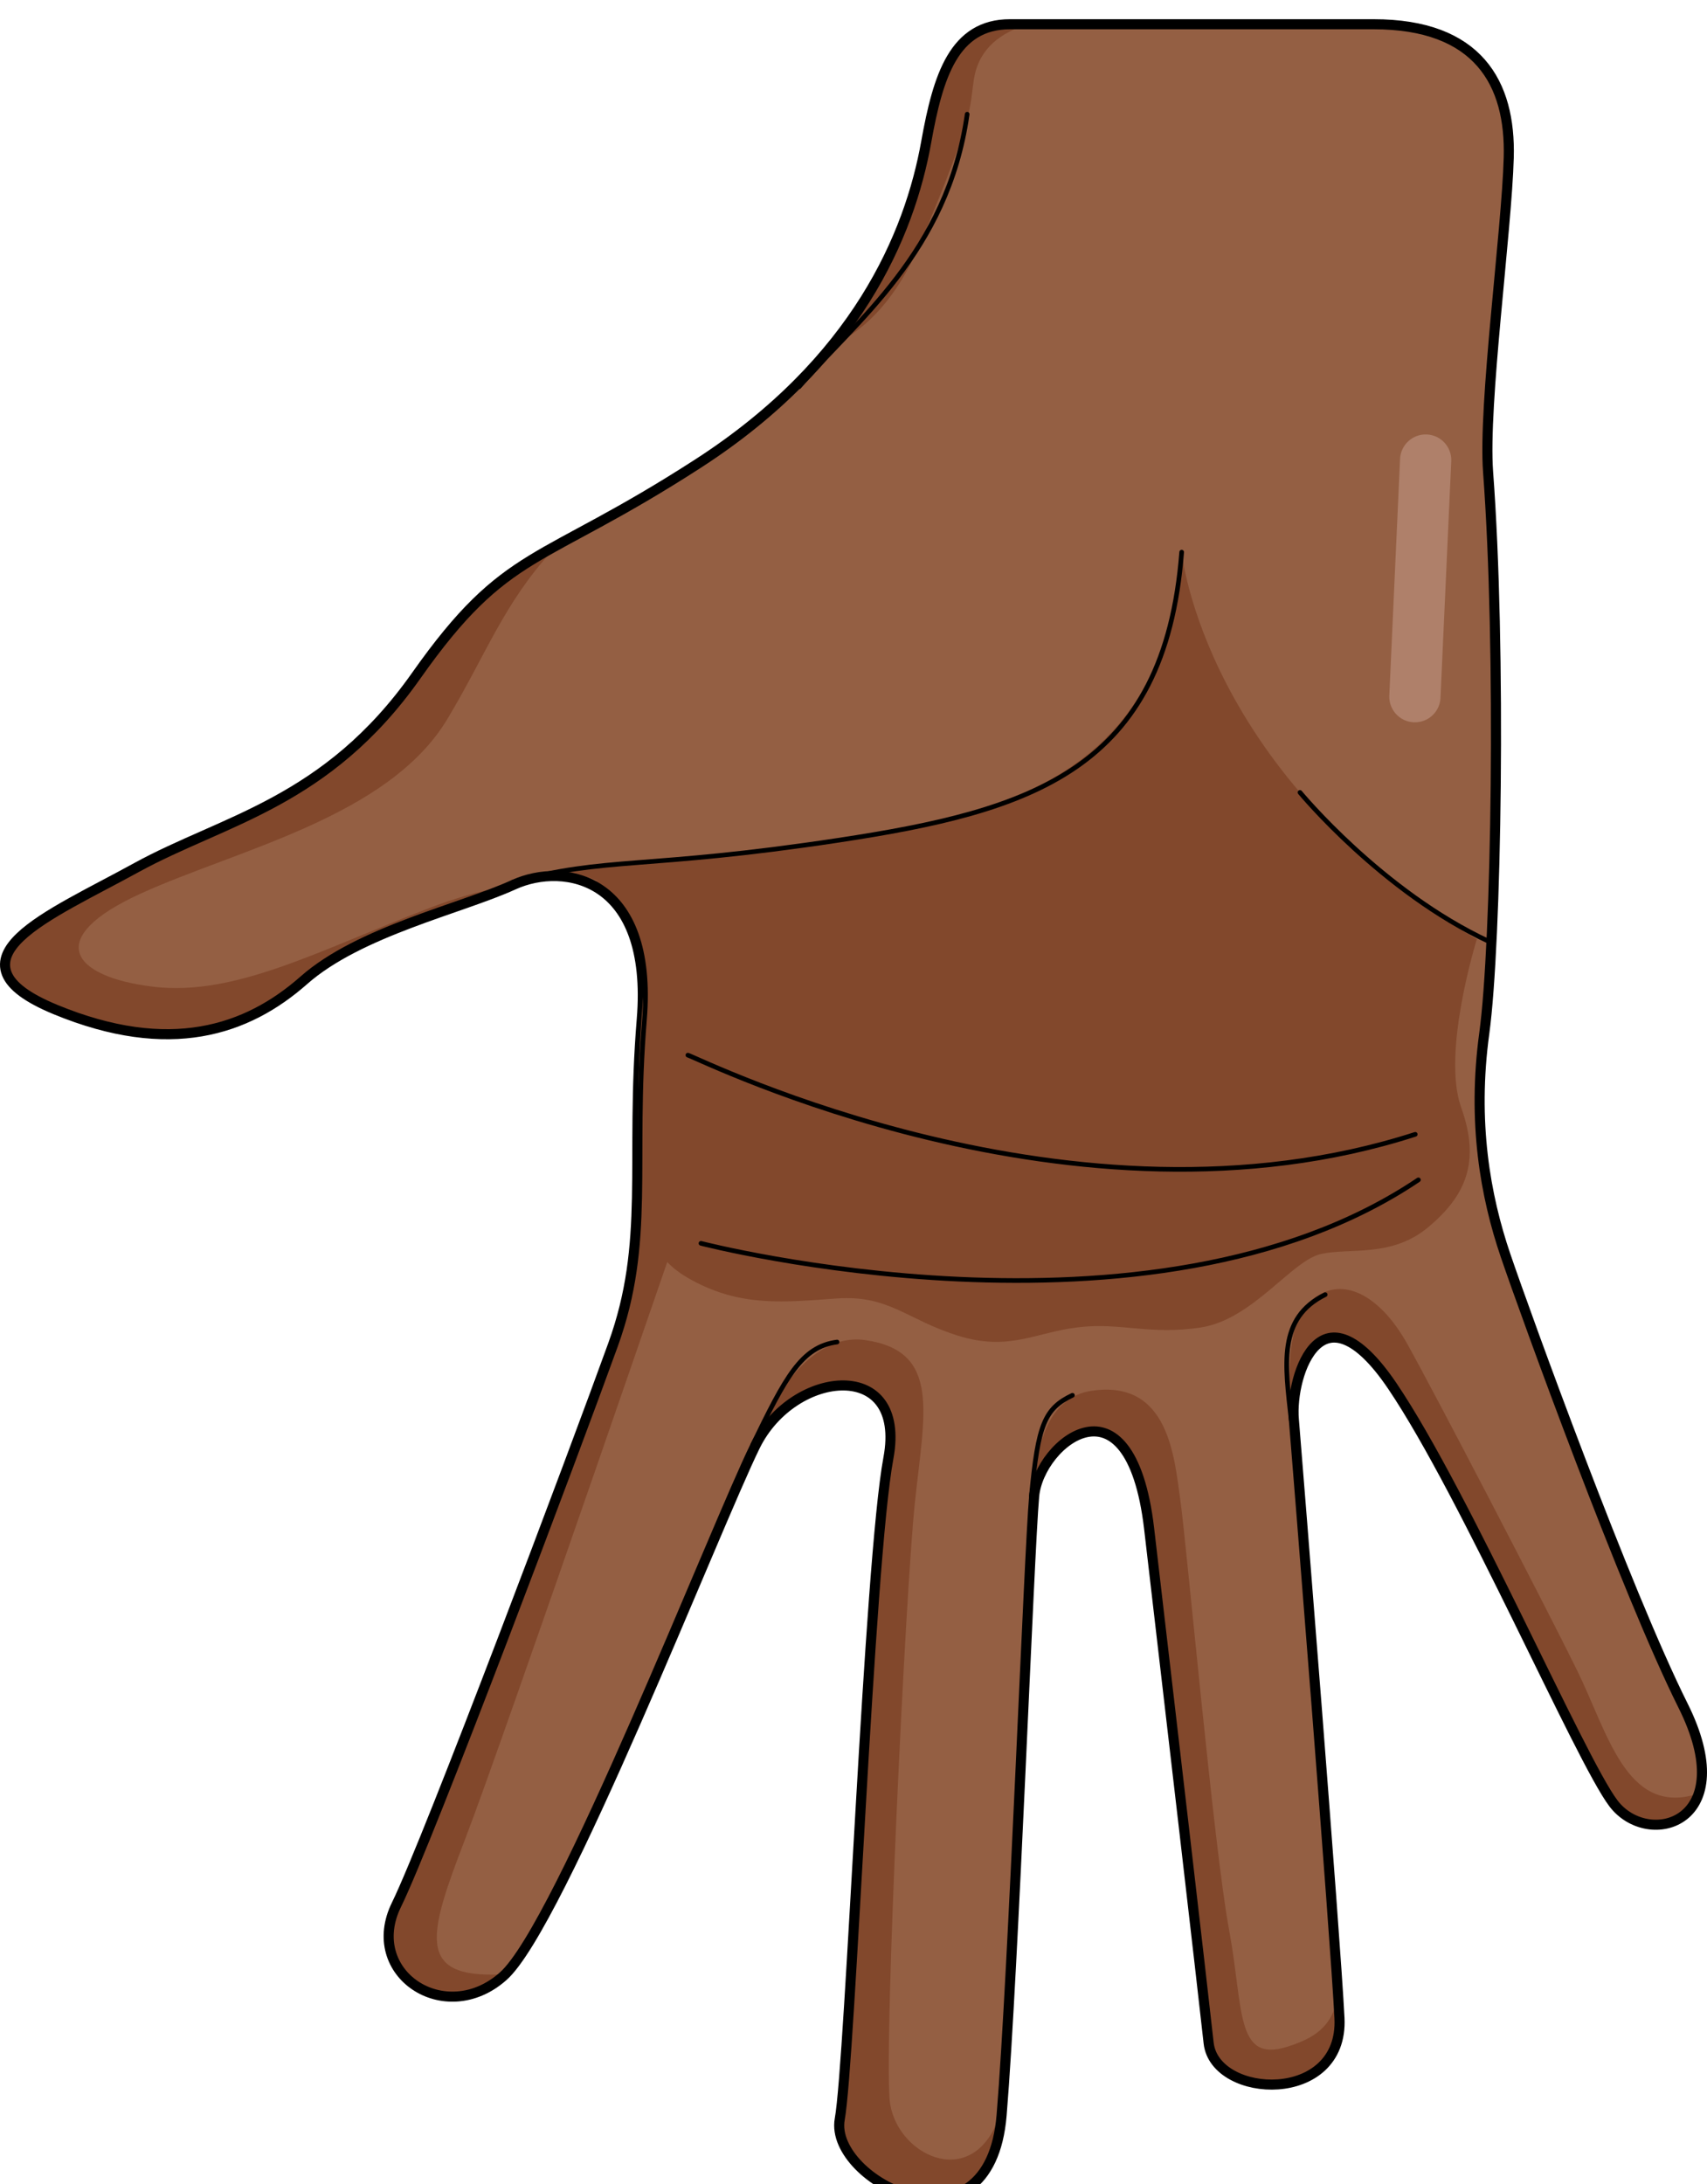 <?xml version="1.0" encoding="utf-8"?>
<!-- Generator: Adobe Illustrator 16.0.0, SVG Export Plug-In . SVG Version: 6.00 Build 0)  -->
<!DOCTYPE svg PUBLIC "-//W3C//DTD SVG 1.0//EN" "http://www.w3.org/TR/2001/REC-SVG-20010904/DTD/svg10.dtd">
<svg version="1.0" id="Layer_1" xmlns="http://www.w3.org/2000/svg" xmlns:xlink="http://www.w3.org/1999/xlink" x="0px" y="0px"
	 width="275.533px" height="352.498px" viewBox="0 0 275.533 352.498" enable-background="new 0 0 275.533 352.498"
	 xml:space="preserve">
<g>
	<path fill="none" stroke="#000000" stroke-width="2.5" stroke-linecap="round" stroke-linejoin="round" stroke-miterlimit="10" d="
		M149.936,22.988c-2.696,15.063-11.326,35.621-37.077,52.229c-25.735,16.611-30.745,13.418-45.31,34.066
		c-14.545,20.652-31.282,23.398-45.335,31.123C8.166,148.139-9.121,154.99,9.139,162.527c18.26,7.525,30.566,3.334,39.625-4.66
		c9.055-7.982,25.487-11.609,33.972-15.488c8.497-3.869,23.2-1.025,21.288,22.191c-1.904,23.213,1.403,35.827-4.664,52.606
		c-6.06,16.785-29.756,79.785-34.965,90.395c-5.229,10.602,7.459,19.049,16.506,11.061c9.066-7.988,34.208-72.477,40.589-85.439
		c6.385-12.965,25.467-14.551,22.338,2.217c-3.114,16.752-6.142,97.268-7.851,106.666c-1.701,9.406,23.347,22.477,25.26-0.75
		c1.912-23.215,4.423-90.787,5.254-99.904c0.817-9.096,16.314-21.246,19.423,5.178c3.089,26.414,8.681,74.545,9.612,83.063
		c0.932,8.514,20.921,9.563,20.246-3.951c-0.676-13.504-6.731-88.951-7.362-96.59c-0.646-7.625,4.843-23.229,16.701-5.678
		c11.858,17.539,30.343,60.314,35.678,67.338c5.327,7.008,19.696,3.102,10.482-15.338c-9.221-18.447-25.364-62.996-28.665-72.676
		c-3.296-9.67-5.425-21.698-3.451-36.112c1.962-14.398,2.741-61.934,0.606-90.469c-0.815-10.902,3.016-38.979,3.333-50.783
		c0.317-11.801-4.788-21.055-21.377-21.055c-16.59,0-50.088,0-58.702,0C154.399,4.348,151.852,12.283,149.936,22.988z"/>
	<path fill="#945F43" d="M149.936,22.988c-2.696,15.063-11.326,35.621-37.077,52.229c-25.735,16.611-30.745,13.418-45.31,34.066
		c-14.545,20.652-31.282,23.398-45.335,31.123C8.166,148.139-9.121,154.99,9.139,162.527c18.26,7.525,30.566,3.334,39.625-4.66
		c9.055-7.982,25.487-11.609,33.972-15.488c8.497-3.869,23.2-1.025,21.288,22.191c-1.904,23.213,1.403,35.827-4.664,52.606
		c-6.06,16.785-29.756,79.785-34.965,90.395c-5.229,10.602,7.459,19.049,16.506,11.061c9.066-7.988,34.208-72.477,40.589-85.439
		c6.385-12.965,25.467-14.551,22.338,2.217c-3.114,16.752-6.142,97.268-7.851,106.666c-1.701,9.406,23.347,22.477,25.26-0.75
		c1.912-23.215,4.423-90.787,5.254-99.904c0.817-9.096,16.314-21.246,19.423,5.178c3.089,26.414,8.681,74.545,9.612,83.063
		c0.932,8.514,20.921,9.563,20.246-3.951c-0.676-13.504-6.731-88.951-7.362-96.59c-0.646-7.625,4.843-23.229,16.701-5.678
		c11.858,17.539,30.343,60.314,35.678,67.338c5.327,7.008,19.696,3.102,10.482-15.338c-9.221-18.447-25.364-62.996-28.665-72.676
		c-3.296-9.67-5.425-21.698-3.451-36.112c1.962-14.398,2.741-61.934,0.606-90.469c-0.815-10.902,3.016-38.979,3.333-50.783
		c0.317-11.801-4.788-21.055-21.377-21.055c-16.59,0-50.088,0-58.702,0C154.399,4.348,151.852,12.283,149.936,22.988z"/>
	<path fill="#82482C" d="M230.58,198.016c5.905-4.965,8.469-10.396,5.274-19.284c-3.19-8.883,2.526-27.143,2.526-27.143
		c-44.101-26.363-47.641-62.484-47.641-62.484c-2.824,33.525-24.21,41.889-55.439,46.502c-26.924,3.977-35.318,3.109-46.766,5.363
		c8.017-0.443,16.843,2.752,15.26,20.357c-0.802,8.984-0.744,16.289-0.797,22.89c1.407,13.929,1.371,18.417,8.725,22.405
		c8.025,4.346,14.943,3.516,23.358,2.93c8.412-0.586,11.269,3.418,19.53,5.998c8.265,2.58,12.46-0.516,19.387-1.342
		c6.922-0.836,11.488,1.301,19.851,0.02c8.362-1.285,14.683-10.828,19.392-11.859C217.944,201.344,224.675,202.981,230.58,198.016z"
		/>
	<path fill="#82482C" d="M80.9,318.631c-13.909,0.664-11.736-6.457-5.746-22.023c5.986-15.563,37.252-106.605,37.252-106.605
		c1.176-13.52-4.464-19.95-8.57-22.811c-1.461,21.547,1.359,33.856-4.477,49.985c-6.06,16.785-29.756,79.785-34.965,90.395
		C59.165,318.172,71.854,326.62,80.9,318.631z"/>
	<path fill="#82482C" d="M119.825,236.774c0.639-1.424,1.204-2.648,1.664-3.582c6.385-12.965,25.467-14.551,22.338,2.217
		c-3.114,16.752-6.142,97.268-7.851,106.666c-1.685,9.316,22.854,22.205,25.183-0.117c-4.514,11.936-16.853,5.572-17.561-3.145
		c-0.854-10.545,2.544-81.473,4.054-96.082s4.342-24.676-7.988-26.463c-12.335-1.791-19.839,20.502-19.839,20.502V236.774z"/>
	<path fill="#82482C" d="M210.583,210.958c-3.948,4.537-2.259,21.779-1.254,29.541c-0.464-5.742-0.793-9.877-0.92-11.379
		c-0.646-7.625,4.843-23.229,16.701-5.678c11.858,17.539,30.343,60.314,35.678,67.338c3.463,4.555,10.747,4.492,12.884-1.176
		c-11.216,3.26-14.183-10.039-19.139-20.1c-5.286-10.738-22.773-44.365-27.384-52.627
		C222.535,208.614,215.727,205.043,210.583,210.958z"/>
	<path fill="#82482C" d="M215.771,325.709c-0.028-0.604-0.077-1.363-0.126-2.203c-1.087,3.57-3.374,5.412-7.883,6.813
		c-8.403,2.602-6.987-6.08-9.4-19.041s-6.841-62.133-7.834-69.137c-0.985-6.998-1.864-19.561-14.354-17.686
		c-6.364,0.957-8.676,7.402-9.363,15.225c2.4-8.729,16.192-17.838,19.102,6.918c3.089,26.414,8.681,74.545,9.612,83.063
		C196.457,338.174,216.446,339.223,215.771,325.709z"/>
	<path fill="#82482C" d="M67.549,109.283c-14.545,20.652-31.282,23.398-45.335,31.123C8.166,148.139-9.121,154.99,9.139,162.527
		c18.26,7.525,30.566,3.334,39.625-4.66c8.44-7.441,23.277-11.102,32.129-14.697c-3.553,0.684-7.37,1.744-11.619,3.381
		c-17.706,6.779-31.322,14.297-44.564,12.689c-13.238-1.607-17.715-7.859-2.051-15.004c15.663-7.15,40.043-12.377,49.546-28.186
		c6.173-10.268,9.079-18.605,16.863-27.1C81.193,93.383,75.96,97.355,67.549,109.283z"/>
	<path fill="#82482C" d="M164.658,4.348c-0.614,0-1.172,0-1.644,0c-8.615,0-11.163,7.936-13.079,18.641
		c-1.689,9.43-5.706,21.016-14.791,32.436c4.715-2.617,9.545-7.004,13.533-16.475c8.775-20.844,7.759-21.389,8.542-26.248
		C157.769,9.299,159.777,6.203,164.658,4.348z"/>
	<path fill="#82482C" d="M103.702,154.869c4.374-6.617,7.748-11.752,7.748-11.752c-5.844-0.221-11.028-0.822-16.339-0.982
		C99.123,143.893,102.51,147.836,103.702,154.869z"/>
	
		<path fill="none" stroke="#000000" stroke-width="0.75" stroke-linecap="round" stroke-linejoin="round" stroke-miterlimit="10" d="
		M82.735,142.389c15.033-4.184,21.353-2.053,52.565-6.781c31.222-4.736,52.729-11.346,55.439-46.502"/>
	
		<path fill="none" stroke="#000000" stroke-width="0.75" stroke-linecap="round" stroke-linejoin="round" stroke-miterlimit="10" d="
		M149.936,22.988c-2.696,15.063-11.326,35.621-37.077,52.229c-25.735,16.611-30.745,13.418-45.31,34.066
		c-14.545,20.652-31.282,23.398-45.335,31.123C8.166,148.139-9.121,154.99,9.139,162.527c18.26,7.525,30.566,3.334,39.625-4.66
		c9.055-7.982,25.487-11.609,33.972-15.488c8.497-3.869,23.2-1.025,21.288,22.191c-1.904,23.213,1.403,35.827-4.664,52.606
		c-6.06,16.785-29.756,79.785-34.965,90.395c-5.229,10.602,7.459,19.049,16.506,11.061c9.066-7.988,34.208-72.477,40.589-85.439
		c6.385-12.965,25.467-14.551,22.338,2.217c-3.114,16.752-6.142,97.268-7.851,106.666c-1.701,9.406,23.347,22.477,25.26-0.75
		c1.912-23.215,4.423-90.787,5.254-99.904c0.817-9.096,16.314-21.246,19.423,5.178c3.089,26.414,8.681,74.545,9.612,83.063
		c0.932,8.514,20.921,9.563,20.246-3.951c-0.676-13.504-6.731-88.951-7.362-96.59c-0.646-7.625,4.843-23.229,16.701-5.678
		c11.858,17.539,30.343,60.314,35.678,67.338c5.327,7.008,19.696,3.102,10.482-15.338c-9.221-18.447-25.364-62.996-28.665-72.676
		c-3.296-9.67-5.425-21.698-3.451-36.112c1.962-14.398,2.741-61.934,0.606-90.469c-0.815-10.902,3.016-38.979,3.333-50.783
		c0.317-11.801-4.788-21.055-21.377-21.055c-16.59,0-50.088,0-58.702,0C154.399,4.348,151.852,12.283,149.936,22.988z"/>
	
		<path fill="none" stroke="#000000" stroke-width="0.75" stroke-linecap="round" stroke-linejoin="round" stroke-miterlimit="10" d="
		M113.146,200.653c0,0,72.612,18.85,115.802-10.244"/>
	
		<path fill="none" stroke="#000000" stroke-width="0.75" stroke-linecap="round" stroke-linejoin="round" stroke-miterlimit="10" d="
		M111.035,170.283c2.438,0.832,62.344,30.557,117.404,12.779"/>
	
		<path fill="none" stroke="#000000" stroke-width="0.75" stroke-linecap="round" stroke-linejoin="round" stroke-miterlimit="10" d="
		M209.834,127.885c0,0,13.233,16.037,30.558,24.074"/>
	
		<path fill="none" stroke="#000000" stroke-width="0.75" stroke-linecap="round" stroke-linejoin="round" stroke-miterlimit="10" d="
		M128.978,62.422c8.993-10.457,23.981-21.674,27.139-43.99"/>
	
		<path fill="none" stroke="#000000" stroke-width="0.75" stroke-linecap="round" stroke-linejoin="round" stroke-miterlimit="10" d="
		M121.489,233.192c5.319-10.963,7.879-15.846,13.621-16.611"/>
	
		<path fill="none" stroke="#000000" stroke-width="0.75" stroke-linecap="round" stroke-linejoin="round" stroke-miterlimit="10" d="
		M166.49,241.42c1.057-11.516,2.145-14.125,6.616-16.244"/>
	
		<path fill="none" stroke="#000000" stroke-width="0.75" stroke-linecap="round" stroke-linejoin="round" stroke-miterlimit="10" d="
		M208.409,229.12c-0.964-8.867-2.209-16.389,5.494-20.186"/>
	<path fill="#AF806A" d="M228.676,116.559c-0.159,0.012-0.317,0.016-0.48,0.008c-2.279-0.105-4.049-2.039-3.943-4.32l1.737-38.189
		c0.106-2.283,2.048-4.049,4.322-3.943c2.279,0.102,4.045,2.039,3.939,4.318l-1.738,38.191
		C232.42,114.744,230.743,116.416,228.676,116.559z"/>
</g>
</svg>
